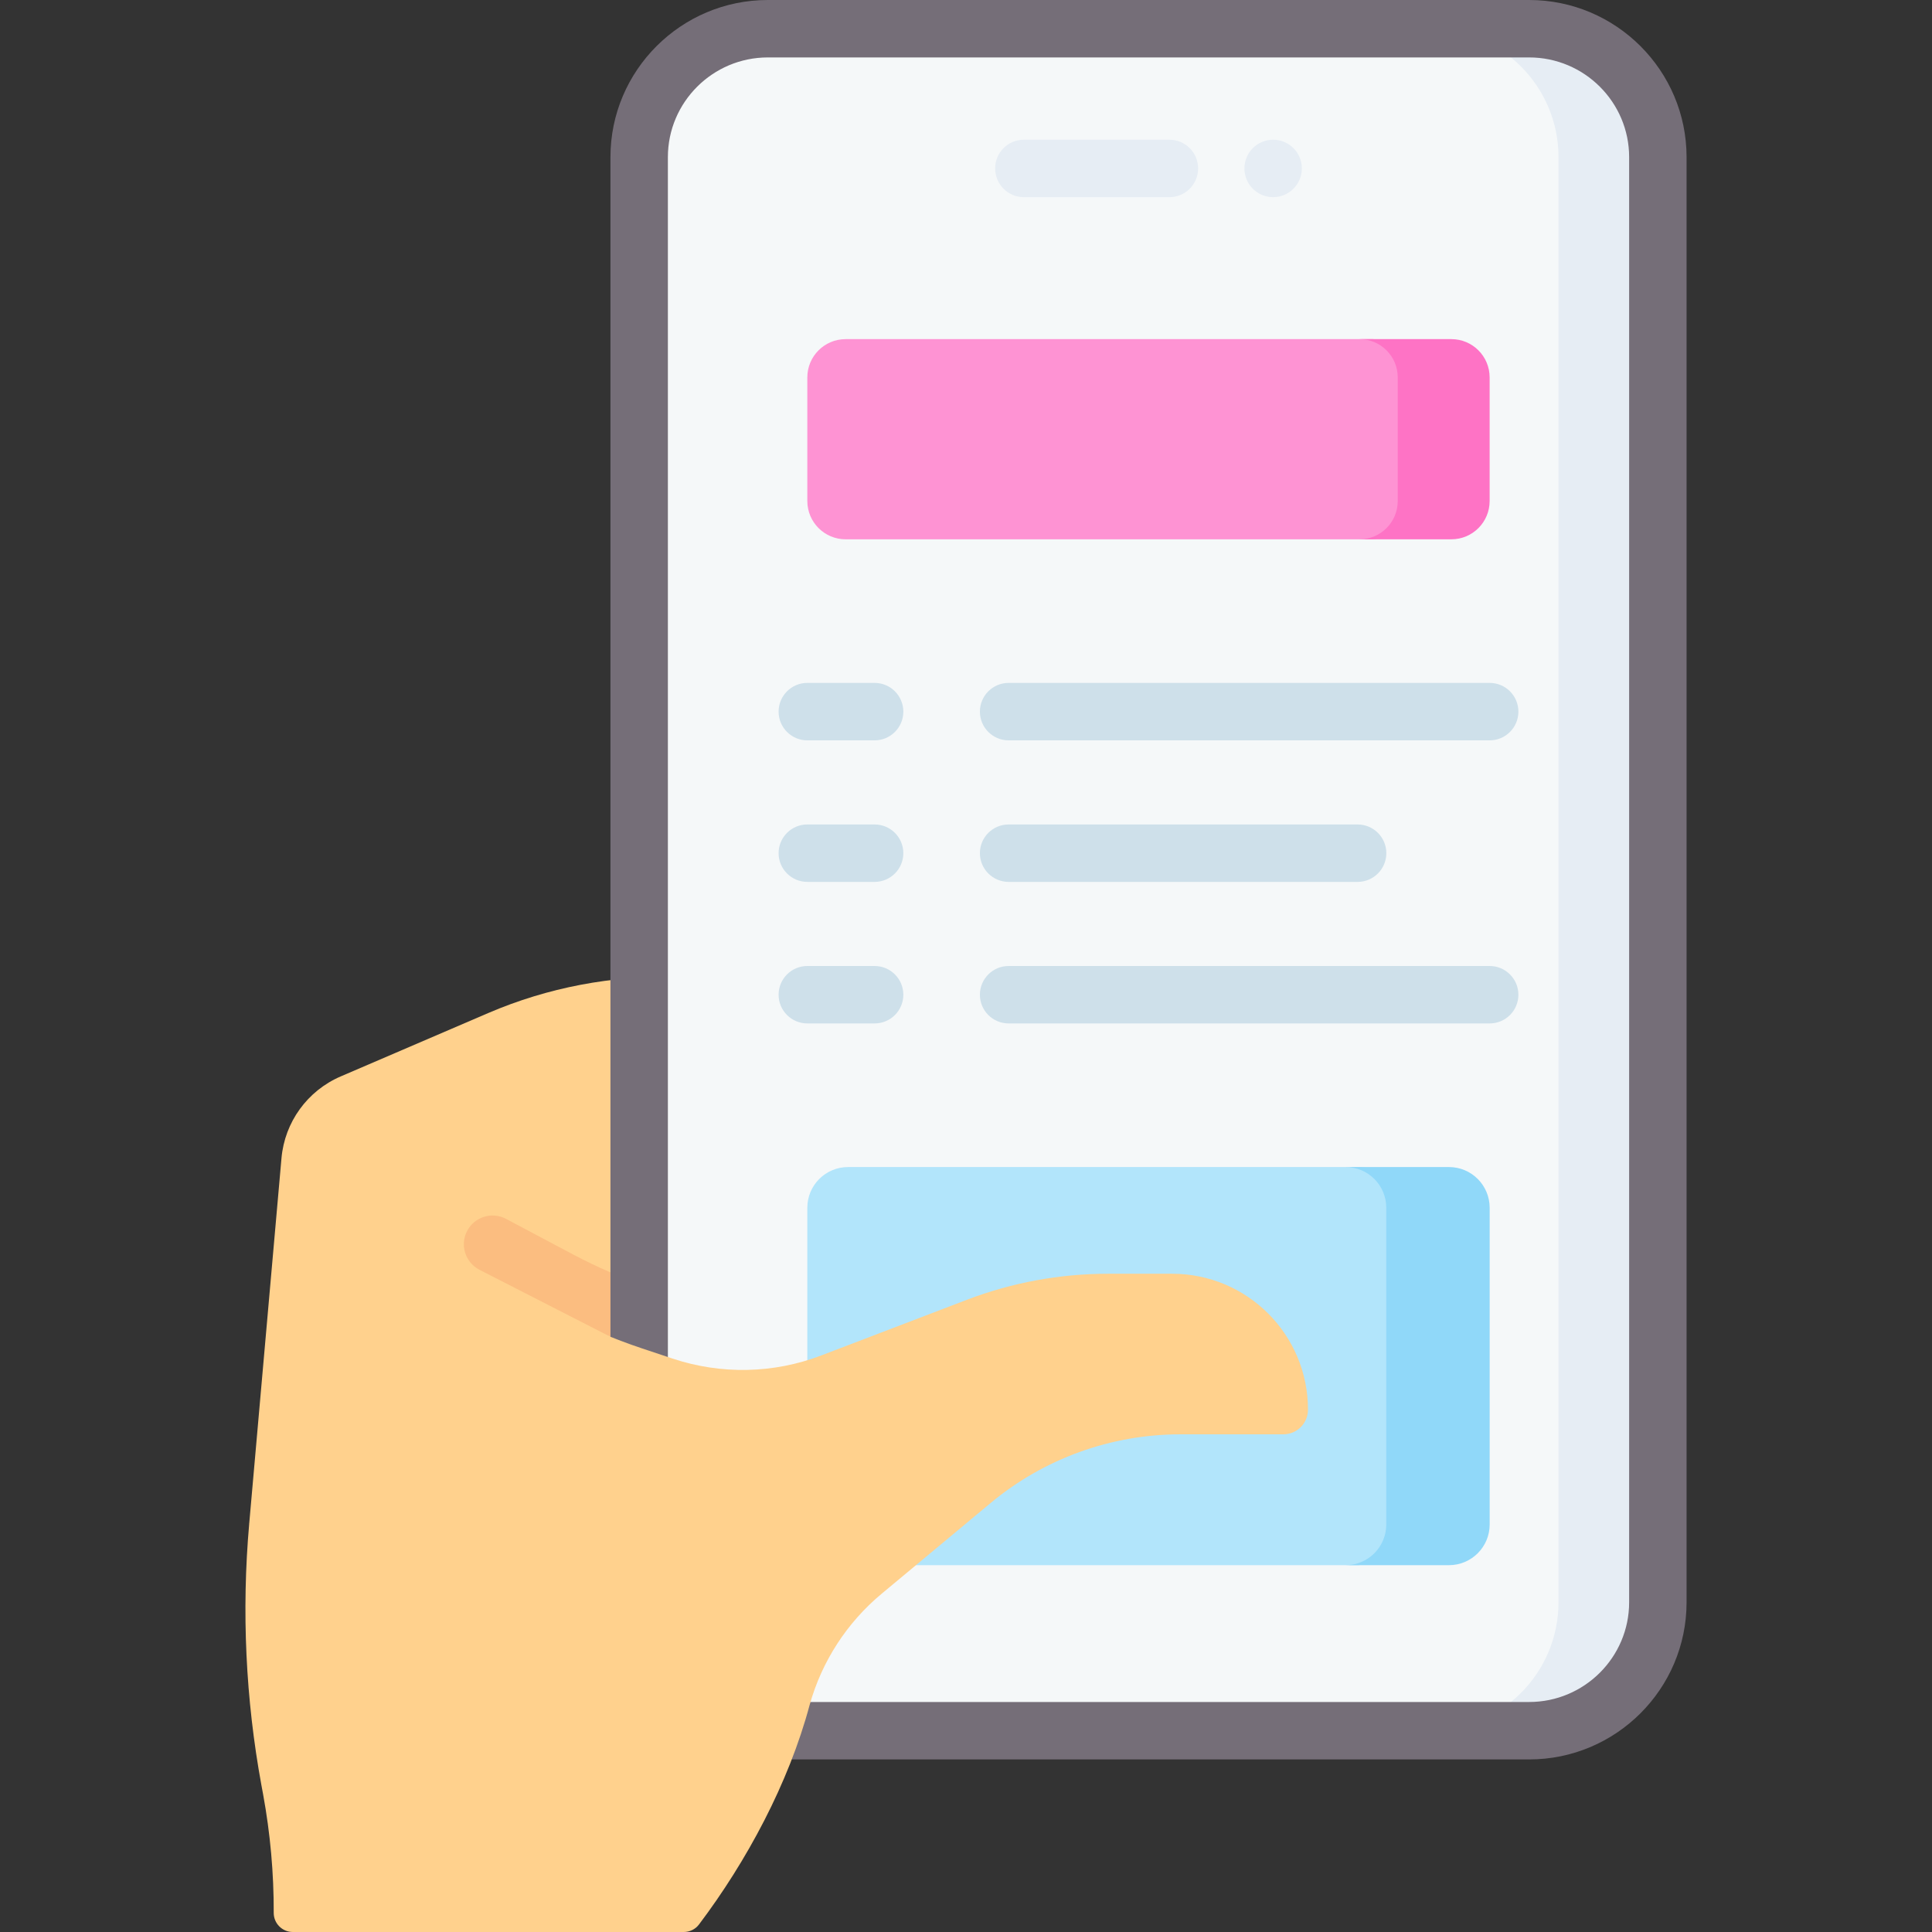 <svg width="62" height="62" viewBox="0 0 62 62" fill="none" xmlns="http://www.w3.org/2000/svg">
<rect x="0" y="0" width="62" height="62" fill="#333333" stroke="none"/>
<path d="M11.45 49.195L7.997 48.9L9.033 37.168C9.135 36.011 9.865 35.003 10.933 34.544L15.665 32.511C17.578 31.69 19.646 31.296 21.727 31.356L25.628 31.468V41.234L11.45 49.195Z" fill="#FFD18D"/>
<path d="M20.596 43.123C20.5 43.123 19.686 42.931 19.59 42.899L15.376 40.743C14.926 40.504 14.755 39.946 14.993 39.497C15.232 39.047 15.79 38.876 16.24 39.115L18.389 40.256C19.188 40.68 20.029 41.04 20.887 41.327C21.37 41.488 21.631 42.01 21.471 42.492C21.342 42.879 20.982 43.123 20.596 43.123Z" fill="#FBBD80"/>
<path d="M22.953 55.181C23.468 55.412 24.04 55.54 24.641 55.54H49.073C51.353 55.54 53.202 53.695 53.202 51.419V5.043C53.202 2.767 51.353 0.922 49.073 0.922H24.642C22.361 0.922 20.512 2.767 20.512 5.043V44.11L22.953 55.181Z" fill="#F5F8F9"/>
<path d="M53.202 5.042V51.419C53.202 53.695 51.353 55.541 49.072 55.541H45.884C48.165 55.541 50.014 53.695 50.014 51.419V5.042C50.014 2.766 48.165 0.922 45.884 0.922H49.072C51.353 0.922 53.202 2.766 53.202 5.042Z" fill="#E6EDF4"/>
<path d="M45.884 49.848L43.605 50.228H27.214C26.493 50.228 25.908 49.643 25.908 48.922V38.758C25.908 38.037 26.493 37.452 27.214 37.452H43.639L46.068 37.715C46.79 37.715 47.374 38.3 47.374 39.021L47.19 48.542C47.19 49.263 46.605 49.848 45.884 49.848Z" fill="#B2E5FB"/>
<path d="M47.805 38.758V48.922C47.805 49.643 47.221 50.228 46.5 50.228H43.182C43.903 50.228 44.487 49.643 44.487 48.922V38.758C44.487 38.037 43.903 37.452 43.182 37.452H46.5C47.221 37.452 47.805 38.037 47.805 38.758Z" fill="#90D8F9"/>
<path d="M49.072 56.462H24.641C23.922 56.462 23.228 56.314 22.576 56.022C22.111 55.814 21.903 55.269 22.111 54.805C22.319 54.34 22.865 54.132 23.329 54.34C23.742 54.525 24.184 54.619 24.641 54.619H49.072C50.842 54.619 52.281 53.183 52.281 51.419V5.043C52.281 3.279 50.842 1.843 49.072 1.843H24.641C22.872 1.843 21.433 3.279 21.433 5.043V44.11C21.433 44.619 21.021 45.031 20.512 45.031C20.002 45.031 19.59 44.619 19.59 44.11V5.043C19.59 2.262 21.856 0 24.641 0H49.072C51.858 0 54.124 2.262 54.124 5.043V51.419C54.124 54.2 51.858 56.462 49.072 56.462Z" fill="#756E78"/>
<path d="M21.942 62C22.134 62 22.316 61.912 22.431 61.759C23.957 59.737 25.311 57.227 25.984 54.707C26.374 53.314 27.179 52.073 28.29 51.147L31.793 48.231C33.502 46.809 35.656 46.029 37.88 46.029H41.183C41.621 46.029 41.975 45.675 41.975 45.237C41.975 42.828 40.023 40.876 37.615 40.876H35.557C34.01 40.876 32.476 41.159 31.03 41.711C29.624 42.249 27.796 42.947 26.356 43.498C24.827 44.082 23.144 44.118 21.579 43.597L20.596 43.269C19.686 42.966 18.804 42.588 17.957 42.138L15.807 40.997L7.997 48.9C7.75 51.701 7.882 54.523 8.389 57.289L8.444 57.585C8.674 58.841 8.788 60.113 8.784 61.385C8.783 61.725 9.058 62 9.397 62L21.942 62Z" fill="#FFD18D"/>
<path d="M37.528 4.484H32.856C32.347 4.484 31.935 4.896 31.935 5.405C31.935 5.914 32.347 6.327 32.856 6.327H37.528C38.037 6.327 38.449 5.914 38.449 5.405C38.449 4.896 38.037 4.484 37.528 4.484Z" fill="#E6EDF4"/>
<path d="M40.856 6.327C41.365 6.327 41.778 5.914 41.778 5.405C41.778 4.896 41.365 4.484 40.856 4.484C40.347 4.484 39.935 4.896 39.935 5.405C39.935 5.914 40.347 6.327 40.856 6.327Z" fill="#E6EDF4"/>
<path d="M46.227 16.979L44.056 17.307H27.137C26.459 17.307 25.908 16.756 25.908 16.078V12.112C25.908 11.433 26.459 10.883 27.137 10.883H44.056L46.138 11.1C46.816 11.1 47.367 11.651 47.367 12.329L47.456 15.75C47.456 16.429 46.906 16.979 46.227 16.979Z" fill="#FE93D3"/>
<path d="M47.804 12.112V16.078C47.804 16.757 47.255 17.307 46.575 17.307H43.626C44.306 17.307 44.855 16.757 44.855 16.078V12.112C44.855 11.433 44.306 10.883 43.626 10.883H46.575C47.255 10.883 47.804 11.433 47.804 12.112Z" fill="#FE73C5"/>
<path d="M47.805 23.759H32.368C31.859 23.759 31.446 23.346 31.446 22.837C31.446 22.328 31.859 21.915 32.368 21.915H47.805C48.314 21.915 48.727 22.328 48.727 22.837C48.727 23.346 48.314 23.759 47.805 23.759Z" fill="#CEE0EA"/>
<path d="M43.567 28.301H32.368C31.859 28.301 31.446 27.888 31.446 27.379C31.446 26.87 31.859 26.458 32.368 26.458H43.567C44.076 26.458 44.489 26.87 44.489 27.379C44.489 27.888 44.076 28.301 43.567 28.301Z" fill="#CEE0EA"/>
<path d="M47.805 32.843H32.368C31.859 32.843 31.446 32.431 31.446 31.922C31.446 31.413 31.859 31 32.368 31H47.805C48.314 31 48.727 31.413 48.727 31.922C48.727 32.431 48.314 32.843 47.805 32.843Z" fill="#CEE0EA"/>
<path d="M28.067 23.759H25.908C25.399 23.759 24.986 23.346 24.986 22.837C24.986 22.328 25.399 21.915 25.908 21.915H28.067C28.576 21.915 28.989 22.328 28.989 22.837C28.989 23.346 28.576 23.759 28.067 23.759Z" fill="#CEE0EA"/>
<path d="M28.067 28.301H25.908C25.399 28.301 24.986 27.888 24.986 27.379C24.986 26.87 25.399 26.458 25.908 26.458H28.067C28.576 26.458 28.989 26.87 28.989 27.379C28.989 27.888 28.576 28.301 28.067 28.301Z" fill="#CEE0EA"/>
<path d="M28.067 32.843H25.908C25.399 32.843 24.986 32.431 24.986 31.922C24.986 31.413 25.399 31 25.908 31H28.067C28.576 31 28.989 31.413 28.989 31.922C28.989 32.431 28.576 32.843 28.067 32.843Z" fill="#CEE0EA"/>
</svg>
